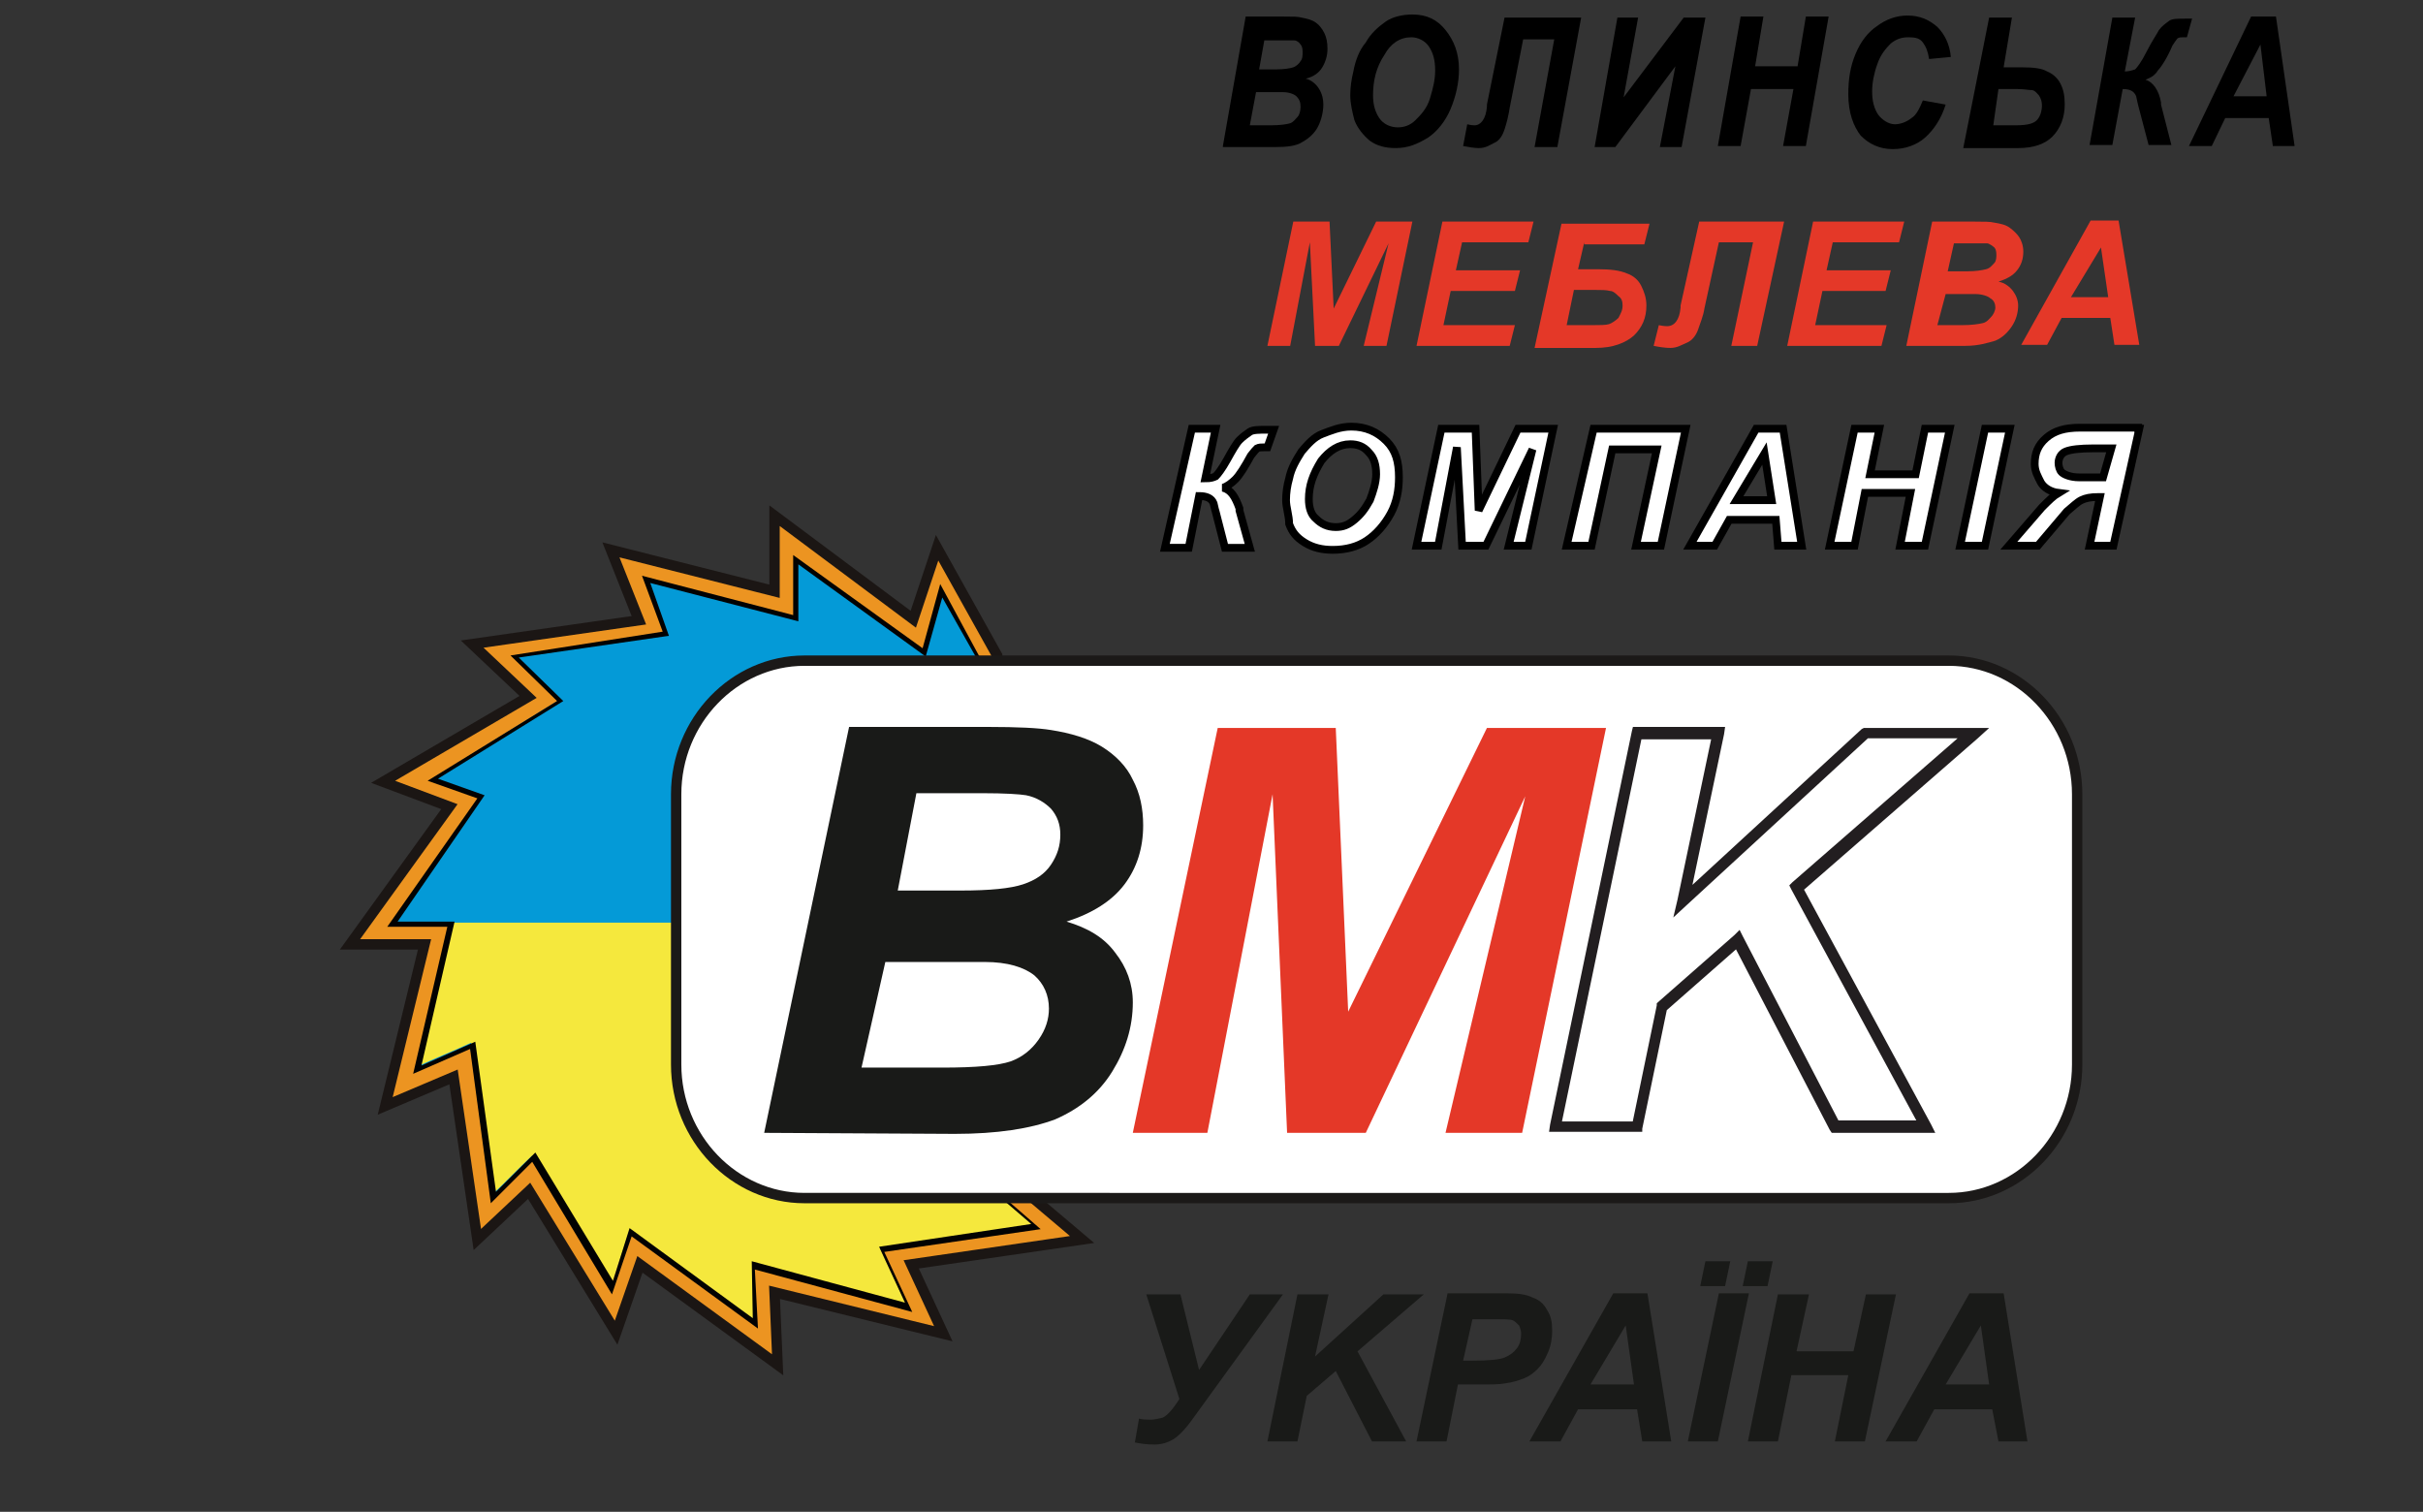 <?xml version="1.0" encoding="utf-8"?>
<!-- Generator: Adobe Illustrator 24.1.2, SVG Export Plug-In . SVG Version: 6.00 Build 0)  -->
<svg version="1.1" id="Layer_1" xmlns="http://www.w3.org/2000/svg" xmlns:xlink="http://www.w3.org/1999/xlink" x="0px" y="0px"
	 viewBox="0 0 234 146" style="enable-background:new 0 0 234 146;" xml:space="preserve">
<rect x="0" y="0" width="234" height="146" fill="#333333" stroke="none"/>
<style type="text/css">
	.st0{fill:#EC9421;stroke:#1B1614;stroke-miterlimit:10;}
	.st1{fill:#049AD7;}
	.st2{fill:#F5E83D;}
	.st3{fill:#020202;}
	.st4{fill:#191A18;}
	.st5{fill-rule:evenodd;clip-rule:evenodd;fill:#FFFFFF;stroke:#1B1918;stroke-miterlimit:7.661;}
	.st6{fill:#E43828;}
	.st7{fill:#221E20;}
	.st8{fill:#FFFFFF;stroke:#000000;stroke-width:0.75;}
</style>
<polygon class="st0" points="96.3,63.3 90.5,52.9 88.2,59.8 74.8,49.8 74.8,57.1 59,53.1 61.7,59.9 45.6,62.2 51,67.3 37,75.5 
	43.4,77.9 33.8,91.2 41,91.2 37.2,106.8 43.8,104 46.1,119.7 51.1,115 59.5,128.7 61.8,122.1 75.1,131.8 74.8,124.8 91.1,128.8 
	88,122.1 104.5,119.7 96.1,112.6 "/>
<path class="st1" d="M94.6,63.8c-1.2-2.3-2.5-4.5-3.7-6.8c-0.6,2-1.1,4-1.7,6c-4.1-3-8.3-6-12.4-8.9c0,1.9,0,3.8,0,5.7
	c-4.8-1.3-9.6-2.5-14.4-3.8c0.6,1.7,1.3,3.5,1.9,5.2c-4.9,0.7-9.8,1.4-14.7,2.1c1.5,1.4,2.9,2.9,4.4,4.3c-4.1,2.5-8.2,5.1-12.3,7.6
	c1.6,0.6,3.1,1.1,4.7,1.7c-2.9,4.1-5.7,8.2-8.6,12.3c1.9,0,3.8,0,5.6,0c-1.1,4.7-2.2,9.4-3.3,14.1c1.8-0.8,3.5-1.6,5.3-2.3
	c0.7,4.9,1.3,9.8,2,14.7c1.3-1.3,2.6-2.6,3.9-3.9c2.5,4.2,5.1,8.4,7.6,12.6c0.6-1.8,1.2-3.6,1.8-5.4c4,2.9,8,5.9,12,8.8
	c0-1.9-0.1-3.8-0.1-5.6c5,1.4,10,2.7,15,4.1c-0.9-1.9-1.7-3.7-2.6-5.6c5-0.7,9.9-1.5,14.9-2.2c-1.9-1.7-3.9-3.3-5.8-5
	C94.4,96.9,94.5,80.4,94.6,63.8z"/>
<path class="st2" d="M43.7,89.1c16.9,0,33.7,0,50.6,0c0,8.1-0.1,16.2-0.1,24.4c1.9,1.6,3.7,3.2,5.6,4.9L85,120.6
	c0.8,1.8,1.7,3.6,2.5,5.4c-4.9-1.3-9.9-2.6-14.8-3.9l0.1,5.6c-4-3-8-5.9-12-8.9c-0.6,1.8-1.2,3.6-1.8,5.4c-2.5-4.2-5.1-8.4-7.6-12.6
	c-1.3,1.2-2.5,2.5-3.8,3.7c-0.7-4.9-1.4-9.7-2.1-14.6c-1.7,0.8-3.5,1.5-5.2,2.3C41.5,98.4,42.6,93.7,43.7,89.1z"/>
<path class="st3" d="M73.2,128.3L61,119.4l-1.9,5.6l-7.7-12.8l-4,4l-2-14.9l-5.5,2.4l3.3-14.2h-5.8l8.7-12.4l-4.8-1.7l12.5-7.7
	l-4.5-4.4L64,61l-2-5.4l14.6,3.8v-5.8l12.5,9l1.7-6.2l4,7.4v0.1l-0.4,49.5l6.1,5.3l-15.1,2.2l2.7,5.8l-15.2-4.1L73.2,128.3z
	 M60.8,118.6l11.9,8.7l-0.1-5.5l14.8,4l-2.5-5.4l14.7-2.2l-5.5-4.7v-0.1l0.4-49.5L91,57.7l-1.6,5.7l-12.3-8.9V60l-14.3-3.7l1.8,5.1
	l-14.5,2.1l4.3,4.2l-12.1,7.5l4.5,1.6L38.4,89h5.5l-3.2,13.9l5.2-2.3l2,14.5l3.8-3.8l7.5,12.4L60.8,118.6z"/>
<g>
	<g>
		<path class="st4" d="M110.7,125h3.3l1.8,7.3l4.9-7.3h3.2l-8.7,12c-0.7,1-1.4,1.7-1.9,2s-1.1,0.5-1.8,0.5c-0.8,0-1.4-0.1-1.9-0.2
			l0.4-2.3c0.4,0.1,0.8,0.1,1.1,0.1c0.4,0,0.8-0.1,1.2-0.2c0.4-0.2,0.9-0.7,1.6-1.8L110.7,125z"/>
	</g>
	<g>
		<polygon class="st4" points="122.4,139.2 125.3,125 128.3,125 127,131 133.6,125 137.5,125 131.1,130.5 135.8,139.2 132.5,139.2 
			129,132.4 126.2,134.8 125.3,139.2 		"/>
	</g>
	<g>
		<path class="st4" d="M139.7,139.2h-2.9l3-14.3h5.8c1,0,1.8,0.1,2.4,0.4c0.6,0.2,1.1,0.6,1.4,1.2c0.4,0.6,0.5,1.2,0.5,2
			c0,0.7-0.1,1.4-0.4,2.1c-0.3,0.7-0.6,1.2-1,1.6c-0.4,0.4-0.8,0.7-1.3,0.9s-1.1,0.4-1.9,0.5c-0.5,0.1-1.3,0.1-2.6,0.1h-1.9
			L139.7,139.2z M141.3,131.4h0.9c1.6,0,2.6-0.1,3.1-0.3s0.9-0.5,1.2-0.9s0.4-0.9,0.4-1.4c0-0.3-0.1-0.6-0.2-0.8
			c-0.2-0.2-0.4-0.4-0.6-0.5c-0.3-0.1-0.9-0.1-1.8-0.1h-2.1L141.3,131.4z"/>
	</g>
	<g>
		<path class="st4" d="M158.1,136.1h-5.7l-1.7,3.1h-3l8.1-14.3h3.3l2.3,14.3h-2.8L158.1,136.1z M157.8,133.7L157,128l-3.4,5.7H157.8
			z"/>
	</g>
	<g>
		<path class="st4" d="M163,139.2l3-14.3h2.9l-3,14.3H163z M164.7,121.8h2.4l-0.5,2.4h-2.4L164.7,121.8z M168.8,121.8h2.4l-0.5,2.4
			h-2.4L168.8,121.8z"/>
	</g>
	<g>
		<polygon class="st4" points="178.5,132.8 173,132.8 171.7,139.2 168.8,139.2 171.7,125 174.7,125 173.5,130.5 179,130.5 
			180.2,125 183.1,125 180.1,139.2 177.2,139.2 		"/>
	</g>
	<g>
		<path class="st4" d="M192.4,136.1h-5.6l-1.7,3.1h-3l8.1-14.3h3.3l2.3,14.3H193L192.4,136.1z M192.1,133.7l-0.8-5.7l-3.4,5.7H192.1
			z"/>
	</g>
</g>
<path class="st5" d="M77.7,63.8h110.5c6.8,0,12.4,5.8,12.4,12.9v26.1c0,7.1-5.6,12.9-12.4,12.9H77.7c-6.8,0-12.4-5.8-12.4-12.9V76.7
	C65.3,69.6,70.9,63.8,77.7,63.8z"/>
<g>
	<g>
		<path class="st4" d="M73.8,109.4L82,70.2h13.4c2.9,0,4.9,0.1,6.1,0.3c1.9,0.3,3.6,0.8,4.9,1.6c1.3,0.8,2.4,1.9,3,3.2
			c0.7,1.3,1,2.8,1,4.4c0,2.2-0.6,4.1-1.8,5.7c-1.2,1.6-3.1,2.8-5.6,3.6c2,0.6,3.6,1.5,4.7,3c1.1,1.4,1.7,3,1.7,4.8
			c0,2.4-0.7,4.6-2,6.7s-3.2,3.6-5.5,4.6c-2.4,0.9-5.6,1.4-9.7,1.4L73.8,109.4L73.8,109.4z M83.2,103.1H91c3.3,0,5.4-0.2,6.6-0.6
			c1.1-0.4,2-1.1,2.7-2.1s1-2,1-3c0-1.3-0.5-2.4-1.4-3.2c-1-0.8-2.6-1.3-4.8-1.3h-9.6L83.2,103.1z M86.7,86h6.1c2.8,0,4.8-0.2,6-0.6
			s2.1-1,2.7-1.9s0.9-1.8,0.9-2.9c0-1-0.3-1.8-0.9-2.5c-0.6-0.6-1.4-1.1-2.4-1.3c-0.6-0.1-2-0.2-4.3-0.2h-6.3L86.7,86z"/>
	</g>
	<g>
		<polygon class="st6" points="131.9,109.4 124.3,109.4 122.9,76.7 116.6,109.4 109.4,109.4 117.6,70.3 129,70.3 130.2,97.7 
			143.6,70.3 155.1,70.3 147,109.4 139.6,109.4 147.3,76.9 		"/>
	</g>
	<g>
		<path class="st7" d="M150.7,109l7.9-38l-0.5,0.4h7.8l-0.5-0.7L162,86.9l-0.4,1.7l1.3-1.2l17.6-16.2l-0.4,0.1h10.5l-0.4-1
			l-17.1,14.9l-0.3,0.3l0.2,0.4l12.5,23.1l0.5-0.8h-8.8l0.5,0.3l-9.4-18.1l-0.3-0.6l-0.5,0.5l-7.4,6.5l-0.1,0.1v0.2l-2.4,11.6
			l0.5-0.4h-7.9L150.7,109z M158.6,109l2.4-11.6l-0.2,0.3l7.4-6.5l-0.9-0.2l9.4,18.1l0.2,0.3h0.3h8.8h0.9l-0.4-0.8L174,85.5
			l-0.1,0.7L191,71.3l1.1-1h-1.5h-10.5H180l-0.2,0.1l-17.6,16.2l0.9,0.5l3.4-16.2l0.1-0.7H166h-7.8h-0.5l-0.1,0.4l-7.9,38l-0.1,0.7
			h0.7h7.9h0.4L158.6,109z"/>
	</g>
</g>
<g>
	<path d="M118.1,14.1l2.2-12.5h3.7c0.8,0,1.4,0,1.7,0.1c0.5,0.1,1,0.2,1.4,0.5c0.3,0.2,0.6,0.6,0.8,1s0.3,0.9,0.3,1.5
		c0,0.7-0.2,1.3-0.5,1.8s-0.8,0.9-1.6,1.1c0.5,0.1,1,0.5,1.3,1c0.3,0.5,0.4,1,0.4,1.5c0,0.7-0.2,1.5-0.5,2.1
		c-0.3,0.6-0.8,1.1-1.5,1.5c-0.6,0.4-1.5,0.5-2.6,0.5H118.1z M120.7,12.1h2.1c0.8,0,1.5-0.1,1.8-0.2c0.3-0.1,0.5-0.4,0.7-0.6
		c0.2-0.2,0.3-0.6,0.3-1c0-0.4-0.1-0.7-0.4-1c-0.2-0.2-0.7-0.4-1.3-0.4h-2.6L120.7,12.1z M121.6,6.7h1.7c0.7,0,1.3-0.1,1.6-0.2
		c0.3-0.1,0.6-0.4,0.7-0.6c0.2-0.2,0.2-0.6,0.2-0.9c0-0.4-0.1-0.6-0.2-0.7c-0.1-0.2-0.4-0.4-0.6-0.4c-0.2,0-0.5,0-1.2,0h-1.7
		L121.6,6.7z"/>
	<path d="M130.4,9.2c0-0.7,0.1-1.5,0.3-2.3c0.2-1.1,0.6-2.1,1.2-2.8c0.5-0.9,1.2-1.5,1.9-2c0.7-0.5,1.7-0.7,2.6-0.7
		c1.4,0,2.4,0.5,3.2,1.5c0.8,1,1.3,2.2,1.3,3.8c0,1.3-0.3,2.6-0.8,3.8s-1.3,2.2-2.2,2.8c-1,0.6-1.9,1-3.1,1c-1,0-1.8-0.2-2.5-0.7
		c-0.6-0.5-1.2-1.2-1.5-2C130.6,10.8,130.4,10,130.4,9.2z M132.6,9.2c0,0.9,0.2,1.6,0.6,2.2c0.4,0.6,1.1,0.9,1.8,0.9
		c0.6,0,1.2-0.2,1.7-0.7c0.5-0.5,1.1-1.1,1.4-2.1s0.5-1.8,0.5-2.7c0-1-0.2-1.7-0.6-2.3s-1.1-0.9-1.7-0.9c-1.1,0-2,0.6-2.6,1.7
		C132.9,6.5,132.6,7.8,132.6,9.2z"/>
	<path d="M145.3,1.7h7.4l-2.3,12.5h-2.2l1.9-10.4h-3l-1.3,6.6c-0.1,0.7-0.3,1.5-0.5,2.1c-0.2,0.6-0.5,1.1-1,1.3
		c-0.4,0.2-0.8,0.5-1.5,0.5c-0.4,0-1-0.1-1.5-0.2l0.4-2.1c0.4,0.1,0.6,0.1,0.7,0.1c0.6,0,1.1-0.6,1.2-1.8c0-0.1,0-0.1,0-0.2
		L145.3,1.7z"/>
	<path d="M156.2,1.7h2l-1.4,7.7l5.8-7.7h2.1l-2.3,12.5h-2.1l1.5-7.8l-5.8,7.8h-2L156.2,1.7z"/>
	<path d="M173.2,8.6h-4.1l-1,5.5h-2.2l2.2-12.5h2.2l-0.8,4.8h4.1l0.8-4.8h2.2l-2.2,12.5h-2.2L173.2,8.6z"/>
	<path d="M185.7,9.7l2.2,0.4c-0.4,1.3-1.1,2.4-2,3.2c-0.8,0.7-1.9,1.1-3.1,1.1c-1.3,0-2.3-0.5-3.1-1.3c-0.7-0.9-1.2-2.2-1.2-4
		c0-1.5,0.2-2.7,0.7-3.9s1.2-2.1,2.1-2.7c0.8-0.6,1.8-1,2.9-1c1.2,0,2.1,0.4,2.9,1.1c0.7,0.7,1.2,1.7,1.3,2.9l-2.1,0.2
		c-0.1-0.7-0.3-1.2-0.6-1.6c-0.3-0.4-0.7-0.5-1.4-0.5s-1.2,0.2-1.7,0.6c-0.5,0.5-1,1.1-1.3,2C181,7,180.8,8,180.8,8.8
		c0,1,0.2,1.7,0.6,2.3c0.4,0.5,1,0.9,1.6,0.9c0.5,0,1.1-0.2,1.6-0.6C185.1,11.1,185.4,10.4,185.7,9.7z"/>
	<path d="M192.1,1.7h2.2l-0.8,4.8h1.7c1.2,0,2,0.1,2.5,0.4c0.5,0.2,1,0.6,1.3,1.2c0.3,0.6,0.4,1.2,0.4,2c0,1.2-0.4,2.3-1.2,3.1
		c-0.7,0.7-1.8,1.1-3.3,1.1h-5.3L192.1,1.7z M192.5,12.1h2.2c1.2,0,1.8-0.2,2.1-0.6s0.4-0.9,0.4-1.3c0-0.4-0.1-0.7-0.3-1
		c-0.2-0.2-0.4-0.5-0.7-0.5s-0.7-0.1-1.4-0.1H193L192.5,12.1z"/>
	<path d="M204,1.7h2.2l-1,5.2c0.4,0,0.7-0.1,1-0.2c0.2-0.2,0.6-0.7,1.1-1.7c0.5-1,1-1.7,1.2-2.1c0.3-0.4,0.6-0.6,1-0.9
		c0.3-0.2,0.8-0.2,1.6-0.2h0.6l-0.5,1.8h-0.3c-0.3,0-0.4,0-0.6,0.1c-0.1,0.1-0.3,0.4-0.5,0.7c-0.5,1.2-1.1,2.1-1.4,2.4
		c-0.3,0.5-0.7,0.7-1.2,0.9c0.7,0.2,1.3,1,1.5,2.2c0,0.1,0,0.1,0,0.2l1,3.9h-2.2l-1-3.8c0,0-0.1-0.4-0.2-0.9
		c-0.2-0.5-0.6-0.7-1.3-0.7l-1,5.4h-2.2L204,1.7z"/>
	<path d="M219.1,11.4h-4.2l-1.3,2.7h-2.2l6-12.5h2.4l1.8,12.5h-2.1L219.1,11.4z M218.9,9.3l-0.6-5l-2.6,5H218.9z"/>
</g>
<g>
	<path class="st6" d="M129.3,33.4H127l-0.5-10l-1.9,10h-2.2l2.5-12h3.5l0.4,8.4l4.1-8.4h3.5l-2.5,12h-2.2l2.4-9.9L129.3,33.4z"/>
	<path class="st6" d="M136.8,33.4l2.5-12h8.8l-0.5,2h-6.4l-0.6,2.7h6.2l-0.5,2h-6.2l-0.7,3.3h6.9l-0.5,2H136.8z"/>
	<path class="st6" d="M153,23.4l-0.6,2.6h1.9c1.2,0,2.1,0.1,2.8,0.4c0.6,0.2,1.1,0.6,1.4,1.2s0.5,1.2,0.5,1.9c0,1.2-0.4,2.1-1.2,2.9
		c-0.8,0.7-2,1.2-3.7,1.2h-5.9l2.6-12h8.5l-0.5,2H153V23.4z M151.3,31.4h2.5c0.7,0,1.3,0,1.6-0.1s0.7-0.4,0.9-0.6
		c0.2-0.4,0.4-0.7,0.4-1.2c0-0.4-0.1-0.7-0.4-0.9c-0.2-0.2-0.5-0.5-0.8-0.5c-0.4-0.1-0.8-0.1-1.5-0.1h-2L151.3,31.4z"/>
	<path class="st6" d="M164.1,21.4h8.2l-2.6,12h-2.5l2.1-10h-3.3l-1.4,6.4c-0.1,0.7-0.4,1.4-0.6,2c-0.2,0.6-0.6,1.1-1.1,1.3
		c-0.5,0.2-0.9,0.5-1.6,0.5c-0.5,0-1.1-0.1-1.6-0.2l0.5-2c0.5,0.1,0.7,0.1,0.8,0.1c0.7,0,1.2-0.6,1.3-1.8c0-0.1,0-0.1,0-0.2
		L164.1,21.4z"/>
	<path class="st6" d="M172.6,33.4l2.5-12h8.8l-0.5,2h-6.4l-0.6,2.7h6.2l-0.5,2H176l-0.7,3.3h6.9l-0.5,2H172.6z"/>
	<path class="st6" d="M184.1,33.4l2.5-12h4.1c0.9,0,1.5,0,1.9,0.1c0.6,0.1,1.1,0.2,1.5,0.5s0.7,0.6,0.9,0.9s0.4,0.8,0.4,1.4
		c0,0.7-0.2,1.3-0.6,1.8c-0.4,0.5-0.9,0.8-1.8,1.1c0.6,0.1,1.1,0.5,1.4,0.9s0.5,0.9,0.5,1.4c0,0.7-0.2,1.4-0.6,2
		c-0.4,0.6-0.9,1.1-1.6,1.4c-0.7,0.2-1.6,0.5-2.9,0.5H184.1z M187.1,31.4h2.4c0.9,0,1.6-0.1,2-0.2c0.4-0.1,0.6-0.4,0.8-0.6
		c0.2-0.2,0.4-0.6,0.4-0.9s-0.1-0.7-0.5-0.9c-0.2-0.2-0.8-0.4-1.4-0.4h-2.9L187.1,31.4z M188.1,26.2h1.9c0.8,0,1.4-0.1,1.8-0.2
		s0.6-0.4,0.8-0.6s0.2-0.6,0.2-0.8c0-0.4-0.1-0.6-0.2-0.7s-0.5-0.4-0.7-0.4c-0.2,0-0.6,0-1.3,0h-1.9L188.1,26.2z"/>
	<path class="st6" d="M203.8,30.7h-4.7l-1.4,2.6h-2.5l6.7-12h2.7l2,12h-2.4L203.8,30.7z M203.6,28.7l-0.7-4.8l-2.9,4.8H203.6z"/>
</g>
<g>
	<path class="st8" d="M115.1,41.4h2.3l-1,4.8c0.5,0,0.8-0.1,1-0.2c0.2-0.2,0.6-0.7,1.1-1.6s0.9-1.6,1.2-1.9s0.7-0.6,1-0.8
		c0.3-0.2,0.9-0.2,1.7-0.2h0.6l-0.6,1.7h-0.3c-0.3,0-0.5,0-0.7,0.1c-0.1,0.1-0.3,0.3-0.6,0.7c-0.6,1.1-1.1,1.9-1.5,2.3
		c-0.3,0.3-0.8,0.7-1.2,0.8c0.8,0.2,1.2,0.9,1.6,2c0,0.1,0,0.1,0,0.2l1,3.6h-2.4l-0.9-3.5c0,0-0.1-0.3-0.2-0.8
		c-0.2-0.5-0.7-0.7-1.4-0.7l-1,5h-2.3L115.1,41.4z"/>
	<path class="st8" d="M124.2,48.3c0-0.7,0.1-1.4,0.3-2.1c0.2-1,0.7-1.8,1.2-2.6c0.6-0.7,1.2-1.4,2-1.7c0.8-0.3,1.7-0.7,2.8-0.7
		c1.4,0,2.5,0.5,3.4,1.4c0.9,0.9,1.2,2,1.2,3.5c0,1.2-0.2,2.4-0.8,3.5c-0.6,1.1-1.4,2-2.3,2.6c-0.9,0.6-2,0.9-3.3,0.9
		c-1,0-1.9-0.2-2.7-0.7c-0.8-0.5-1.2-1-1.5-1.8C124.5,49.8,124.2,49,124.2,48.3z M126.4,48.2c0,0.8,0.2,1.5,0.7,1.9
		c0.5,0.5,1.1,0.8,1.9,0.8c0.7,0,1.2-0.2,1.8-0.7c0.6-0.5,1-1,1.5-1.9c0.3-0.8,0.6-1.7,0.6-2.5c0-0.9-0.2-1.6-0.7-2.1
		c-0.5-0.6-1.1-0.8-1.8-0.8c-1.1,0-2,0.6-2.8,1.6C126.8,45.8,126.4,46.9,126.4,48.2z"/>
	<path class="st8" d="M143.5,52.7h-2.3l-0.5-9.5l-1.8,9.5h-2.1l2.4-11.3h3.3l0.3,7.9l3.8-7.9h3.4l-2.4,11.3h-1.9l2.3-9.3L143.5,52.7
		z"/>
	<path class="st8" d="M153.9,41.4h8.9l-2.4,11.3h-2.4l2-9.3h-4.3l-2,9.3h-2.4L153.9,41.4z"/>
	<path class="st8" d="M171.5,50.2H167l-1.4,2.5h-2.4l6.4-11.3h2.6l1.8,11.3h-2.3L171.5,50.2z M171.1,48.3l-0.7-4.5l-2.7,4.5H171.1z"
		/>
	<path class="st8" d="M184.5,47.6h-4.4l-1,5.1h-2.4l2.4-11.3h2.4l-0.9,4.4h4.4l0.9-4.4h2.4l-2.4,11.3h-2.4L184.5,47.6z"/>
	<path class="st8" d="M189.3,52.7l2.4-11.3h2.4l-2.4,11.3H189.3z"/>
	<path class="st8" d="M206.6,41.4l-2.5,11.3h-2.3l1-4.7h-0.2c-0.7,0-1.2,0.1-1.6,0.3s-0.8,0.6-1.4,1.1l-2.8,3.3h-2.8l3.2-3.7
		c0.7-0.7,1.1-1.1,1.6-1.4c-0.8-0.1-1.4-0.5-1.7-1c-0.3-0.6-0.6-1.1-0.6-1.8c0-1,0.3-1.8,1.1-2.5c0.8-0.7,1.8-1,3.3-1h5.6V41.4z
		 M203.9,43.3h-1.8c-1.2,0-2.1,0.1-2.6,0.3c-0.5,0.2-0.7,0.7-0.7,1.1c0,0.3,0.1,0.7,0.3,0.9c0.2,0.2,0.8,0.5,1.7,0.5h2.3L203.9,43.3
		z"/>
</g>
</svg>
